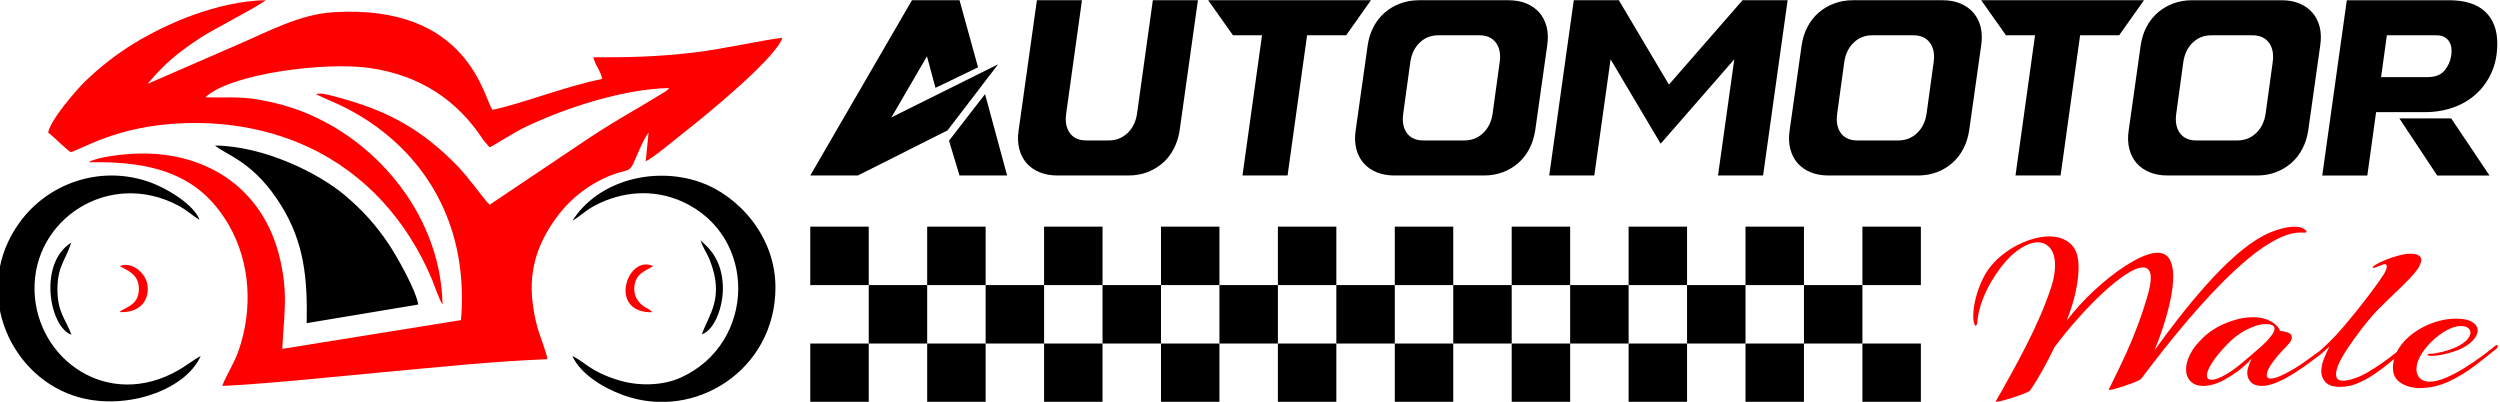<?xml version="1.0" encoding="UTF-8"?> <svg xmlns="http://www.w3.org/2000/svg" xmlns:xlink="http://www.w3.org/1999/xlink" xmlns:xodm="http://www.corel.com/coreldraw/odm/2003" xml:space="preserve" width="79.018mm" height="12.7mm" version="1.1" style="shape-rendering:geometricPrecision; text-rendering:geometricPrecision; image-rendering:optimizeQuality; fill-rule:evenodd; clip-rule:evenodd" viewBox="0 0 7901.8 1270"> <defs> <style type="text/css"> .fil1 {fill:black} .fil0 {fill:red} .fil2 {fill:black;fill-rule:nonzero} .fil3 {fill:red;fill-rule:nonzero} </style> </defs> <g id="Layer_x0020_1">  <path class="fil0" d="M152.12 418.49c24.03,19.94 46.09,43.21 70.4,62.29 31.74,-5.34 144.34,-85.01 363.75,-91.65 142.9,-4.34 273.77,22.93 386.3,74.85 184.19,85 315.53,236.66 391.71,416.62 9.53,22.51 23.74,66.44 34.42,82.02 -4.75,-272.97 -199.07,-514.01 -441.28,-609.36 -42.5,-16.73 -88.23,-29.19 -136.28,-37.84 -64.3,-11.58 -108.92,-5.7 -171.93,-7.97 80.41,-75.69 381.82,-112.67 519.95,-92.48 158.19,23.12 276.14,100.93 358.79,227.99l19.45 22.75c26.43,-12.53 69.34,-43.6 118.7,-66.93 125.05,-59.09 305.27,-117.56 448.74,-120.52 -5.43,6.3 -1.13,2.43 -8.01,8.03 -4.98,4.06 -3.09,2.63 -8.34,5.86 -99.47,61.26 -161.65,92.47 -271.99,167.84l-279.1 187.3c-11.79,-9.88 -65.94,-86.2 -101.17,-122.42 -105.92,-108.89 -209.06,-169.18 -355.34,-210.84 -41.68,-11.87 -79.02,-23.01 -91.56,-16.11 34.44,17.46 64.93,27.74 98.26,45.55 35.73,19.09 61.68,34.71 91.68,56.58 189.67,138.25 289.73,351.46 267.78,611.71l-564.87 90.91c5.59,-113.86 19.42,-173.84 -8.51,-289.7 -53.26,-220.89 -237.98,-340.84 -468.21,-326.67 -37.13,2.28 -110.85,10.69 -135.34,26.55 227.09,-5.27 359.17,52.55 443.82,199.89 66.58,115.91 76.32,262.55 30.29,395.12 -15.13,43.59 -37.67,74.27 -51.86,111.93 126.48,-5.24 372.76,-30.8 510.73,-43.58 169.6,-15.7 345.76,-34.07 516.77,-40.87 1.26,-11.22 -26.41,-81.08 -32.12,-103.33 -33.5,-130.41 -19.88,-230.22 56.64,-338.57 34.79,-49.25 85.07,-96.97 153.52,-129.39 69.14,-32.75 78.4,-13.41 94.68,-49.13 12,-26.37 31.88,-77.06 47.47,-96.11l-9.2 91.05c21.33,-8.92 91.46,-68.1 116.22,-87.31 71.98,-55.83 295.96,-239.35 315.73,-303.05 -60.31,6.51 -182.16,34.87 -281.24,46.68 -106.58,12.71 -203.24,15.58 -316.17,14.89 6.26,26.43 23.26,43.17 28.07,68.57 -114.02,22.02 -264.2,81.67 -347.09,97.36 -28.15,-38.09 -75,-334.84 -502.97,-308.34 -106.86,6.61 -205.35,60.98 -304.05,103.31l-282.59 122.97c52.51,-63.47 97.44,-100.3 168.78,-146.88 37.06,-24.21 192.76,-104.22 203.68,-117.55 -152.48,3.65 -311.79,73.07 -417.28,137.63 -57.16,34.99 -109.33,76.78 -153.89,120 -24.05,23.33 -106.79,117.37 -115.94,160.35zm226.76 422.79c17.78,11.42 60.42,22.62 60.1,71.83 -0.3,44.63 -29.99,54.01 -51.56,66.53 -6.06,3.51 -6.05,3.7 -9.58,6.63 52.67,3.47 91.63,-25.67 89.12,-77.68 -2.29,-47.46 -53.75,-84.03 -88.08,-67.31zm1683.42 145.6c-0.97,-1.03 -2.26,-2.22 -3.1,-2.91 -0.82,-0.67 -2.1,-1.96 -3.12,-2.75 -14.59,-11.17 -19.88,-8.21 -35.05,-25.28 -10.94,-12.32 -17.33,-27.25 -16.12,-47.26 2.6,-43.13 32.94,-51.51 59.75,-67.4 -82.66,-39.13 -145.07,149.71 -2.36,145.6z"></path> <path class="fil1" d="M634.42 1125.14c-20.02,10.28 -45.21,30.41 -69.83,44.59 -223.74,128.83 -450.49,-34.18 -455.47,-252.06 -5.14,-224.95 235.66,-383.06 453.71,-268.35 28.34,14.9 43.49,31.2 67.88,45.36 -16.55,-46.36 -102.1,-101.06 -166.59,-122.11 -152.74,-49.83 -313.6,8.37 -402.23,130.59 -148.77,205.16 -40.83,474.98 169.38,546.9 155.96,53.36 354.67,-14.37 403.15,-124.92zm-408.61 -67.09c-18.09,-50.16 -44.64,-70.47 -44.25,-144.94 0.39,-73.11 27.09,-92.94 43.49,-146 -105.19,65.39 -68.48,267.29 0.76,290.94zm453.73 -598.12c37.74,31.53 124.16,51.53 209.8,190.54 72.02,116.91 82.72,228.32 80.04,370.91l352.73 -58.85c-8.25,-47.95 -69.22,-155.03 -94.32,-192.27 -42.17,-62.56 -83.64,-106.85 -135.98,-151.53 -83.99,-71.71 -257.56,-157.06 -412.27,-158.8zm1605.1 439.54c-5.36,-98 -64.79,-130.21 -70.24,-140.53 3.88,18.52 20.65,41.46 29.41,63.99 46.81,120.34 -4.28,172.38 -25.44,233.86 41.64,-14.01 69.81,-92.66 66.27,-157.32zm-474.99 -202.28c21.78,-11.6 39.87,-31.03 68.23,-46.26 88.37,-47.44 188.74,-54.06 278.1,-13.91 240.86,108.24 233.65,449.26 -4.6,556.6 -57.61,25.95 -133.93,27.27 -196.45,8.06 -91.31,-28.05 -108.67,-59.99 -145.82,-76.17 24.67,53.87 91.25,98.15 161.04,123.51 226.48,82.27 480.81,-80.05 480.85,-340.36 0.04,-164.08 -119.17,-291.42 -238.06,-332.97 -144.66,-50.56 -322.25,-5.58 -403.29,121.5z"></path> <path class="fil2" d="M2956.81 277.69l-26.92 -99.71 -112.39 193.1 337.17 -167.78 -159.88 208.93 -283.34 142.45 -150.39 0 321.35 -553.97 150.37 0 58.57 212.09 -134.54 64.89zm75.97 276.99l-33.24 -110 113.97 -147.2 69.65 257.2 -150.38 0zm695.72 -142.45c-3.17,21.1 -9.37,40.49 -18.6,58.17 -9.24,17.67 -20.97,32.71 -35.23,45.11 -14.24,12.39 -30.47,22.02 -48.67,28.88 -18.2,6.86 -38.12,10.29 -59.76,10.29l-223.98 0c-21.11,0 -39.98,-3.43 -56.6,-10.29 -16.62,-6.86 -30.33,-16.49 -41.15,-28.88 -10.82,-12.4 -18.47,-27.44 -22.95,-45.11 -4.49,-17.68 -5.15,-37.07 -1.99,-58.17l57.78 -411.52 142.47 0 -49.86 357.71c-3.7,25.85 0.13,46.56 11.47,62.12 11.34,15.56 28.63,23.35 51.85,23.35l71.23 0c23.22,0 43,-7.79 59.36,-23.35 16.35,-15.56 26.39,-36.27 30.08,-62.12l49.86 -357.71 142.47 0 -57.78 411.52zm90.23 -411.52l514.46 0 -78.36 110.79 -123.47 0 -61.73 443.18 -142.47 0 61.74 -443.18 -91.81 0 -78.36 -110.79zm504.17 142.45c3.17,-21.63 9.37,-41.16 18.6,-58.57 9.24,-17.41 20.97,-32.31 35.22,-44.71 14.24,-12.4 30.61,-22.03 49.08,-28.88 18.46,-6.86 38.25,-10.29 59.35,-10.29l282.56 0c21.64,0 40.63,3.43 56.99,10.29 16.35,6.85 29.94,16.48 40.76,28.88 10.82,12.4 18.47,27.3 22.95,44.71 4.49,17.41 5.15,36.94 1.98,58.57l-38 269.07c-3.16,21.1 -9.36,40.49 -18.59,58.17 -9.24,17.67 -20.98,32.71 -35.22,45.11 -14.25,12.39 -30.48,22.02 -48.68,28.88 -18.2,6.86 -38.12,10.29 -59.75,10.29l-282.56 0c-21.11,0 -39.97,-3.43 -56.59,-10.29 -16.62,-6.86 -30.34,-16.49 -41.16,-28.88 -10.82,-12.4 -18.47,-27.44 -22.95,-45.11 -4.49,-17.68 -5.15,-37.07 -1.98,-58.17l37.99 -269.07zm112.39 215.26c-3.69,25.85 0.13,46.56 11.48,62.12 11.34,15.56 28.62,23.35 51.84,23.35l129.8 0c23.22,0 43,-7.79 59.37,-23.35 16.35,-15.56 26.38,-36.27 30.07,-62.12l22.16 -161.45c3.69,-25.85 -0.27,-46.56 -11.87,-62.12 -11.61,-15.57 -29.02,-23.35 -52.25,-23.35l-129.79 0c-23.22,0 -42.87,7.78 -58.97,23.35 -16.09,15.56 -25.99,36.27 -29.68,62.12l-22.16 161.45zm539 -357.71l142.46 0 158.3 266.7 232.69 -266.7 142.46 0 -77.56 553.97 -142.46 0 51.44 -367.2 -232.69 266.69 -158.3 -266.69 -51.45 367.2 -142.46 0 77.57 -553.97zm720.24 142.45c3.17,-21.63 9.37,-41.16 18.6,-58.57 9.24,-17.41 20.97,-32.31 35.22,-44.71 14.24,-12.4 30.61,-22.03 49.08,-28.88 18.46,-6.86 38.25,-10.29 59.35,-10.29l282.57 0c21.63,0 40.62,3.43 56.98,10.29 16.35,6.85 29.94,16.48 40.76,28.88 10.82,12.4 18.47,27.3 22.95,44.71 4.49,17.41 5.15,36.94 1.98,58.57l-38 269.07c-3.16,21.1 -9.36,40.49 -18.59,58.17 -9.24,17.67 -20.98,32.71 -35.22,45.11 -14.25,12.39 -30.47,22.02 -48.68,28.88 -18.2,6.86 -38.12,10.29 -59.75,10.29l-282.56 0c-21.11,0 -39.97,-3.43 -56.59,-10.29 -16.62,-6.86 -30.34,-16.49 -41.15,-28.88 -10.83,-12.4 -18.48,-27.44 -22.96,-45.11 -4.49,-17.68 -5.15,-37.07 -1.98,-58.17l37.99 -269.07zm112.39 215.26c-3.69,25.85 0.13,46.56 11.48,62.12 11.34,15.56 28.62,23.35 51.84,23.35l129.8 0c23.22,0 43,-7.79 59.37,-23.35 16.35,-15.56 26.38,-36.27 30.07,-62.12l22.16 -161.45c3.69,-25.85 -0.27,-46.56 -11.87,-62.12 -11.61,-15.57 -29.02,-23.35 -52.24,-23.35l-129.8 0c-23.22,0 -42.87,7.78 -58.97,23.35 -16.09,15.56 -25.99,36.27 -29.68,62.12l-22.16 161.45zm455.1 -357.71l514.46 0 -78.36 110.79 -123.47 0 -61.73 443.18 -142.47 0 61.74 -443.18 -91.81 0 -78.36 -110.79zm504.16 142.45c3.17,-21.63 9.38,-41.16 18.61,-58.57 9.24,-17.41 20.97,-32.31 35.22,-44.71 14.24,-12.4 30.6,-22.03 49.08,-28.88 18.46,-6.86 38.25,-10.29 59.35,-10.29l282.56 0c21.64,0 40.63,3.43 56.99,10.29 16.35,6.85 29.94,16.48 40.75,28.88 10.82,12.4 18.48,27.3 22.96,44.71 4.49,17.41 5.15,36.94 1.98,58.57l-38 269.07c-3.16,21.1 -9.36,40.49 -18.59,58.17 -9.24,17.67 -20.98,32.71 -35.22,45.11 -14.26,12.39 -30.48,22.02 -48.68,28.88 -18.2,6.86 -38.12,10.29 -59.76,10.29l-282.56 0c-21.1,0 -39.96,-3.43 -56.58,-10.29 -16.62,-6.86 -30.35,-16.49 -41.16,-28.88 -10.82,-12.4 -18.47,-27.44 -22.95,-45.11 -4.49,-17.68 -5.15,-37.07 -1.98,-58.17l37.98 -269.07zm112.4 215.26c-3.69,25.85 0.13,46.56 11.48,62.12 11.34,15.56 28.62,23.35 51.83,23.35l129.81 0c23.22,0 43,-7.79 59.36,-23.35 16.36,-15.56 26.39,-36.27 30.08,-62.12l22.16 -161.45c3.69,-25.85 -0.27,-46.56 -11.87,-62.12 -11.61,-15.57 -29.02,-23.35 -52.25,-23.35l-129.79 0c-23.22,0 -42.88,7.78 -58.97,23.35 -16.09,15.56 -25.99,36.27 -29.68,62.12l-22.16 161.45zm539 -357.71l322.91 0c50.66,0 88.78,12 114.37,36.01 25.6,24 38.39,57.63 38.39,100.9 0,33.24 -5.8,63.18 -17.41,89.82 -11.62,26.64 -27.71,49.46 -48.28,68.46 -20.58,18.99 -44.85,33.5 -72.82,43.52 -27.96,10.03 -58.3,15.04 -91.02,15.04l-153.54 0 -27.71 200.22 -142.46 0 77.57 -553.97zm108.43 242.95l147.21 0c23.75,0 41.42,-6.85 53.03,-20.57 11.61,-13.72 18.73,-29.55 21.37,-47.49 1.05,-6.85 1.32,-13.98 0.79,-21.36 -0.53,-7.39 -2.51,-14.25 -5.94,-20.58 -3.43,-6.33 -8.44,-11.61 -15.03,-15.83 -6.6,-4.22 -15.7,-6.33 -27.31,-6.33l-155.92 0 -18.2 132.16zm221.61 130.58l121.1 180.44 -165.42 0 -119.52 -180.44 163.84 0z"></path> <rect class="fil1" x="2561.05" y="716.34" width="184.75" height="184.73"></rect> <rect class="fil1" x="2745.81" y="901.07" width="184.75" height="184.73"></rect> <rect class="fil1" x="2561.05" y="1085.8" width="184.75" height="184.73"></rect> <rect class="fil1" x="2930.55" y="716.34" width="184.75" height="184.73"></rect> <rect class="fil1" x="3115.31" y="901.07" width="184.75" height="184.73"></rect> <rect class="fil1" x="2930.55" y="1085.8" width="184.75" height="184.73"></rect> <rect class="fil1" x="3300.05" y="716.34" width="184.75" height="184.73"></rect> <rect class="fil1" x="3484.81" y="901.07" width="184.75" height="184.73"></rect> <rect class="fil1" x="3300.05" y="1085.8" width="184.75" height="184.73"></rect> <rect class="fil1" x="3669.55" y="716.34" width="184.75" height="184.73"></rect> <rect class="fil1" x="3854.31" y="901.07" width="184.75" height="184.73"></rect> <rect class="fil1" x="3669.55" y="1085.8" width="184.75" height="184.73"></rect> <rect class="fil1" x="4039.05" y="716.34" width="184.75" height="184.73"></rect> <rect class="fil1" x="4223.81" y="901.07" width="184.75" height="184.73"></rect> <rect class="fil1" x="4039.05" y="1085.8" width="184.75" height="184.73"></rect> <rect class="fil1" x="4408.55" y="716.34" width="184.75" height="184.73"></rect> <rect class="fil1" x="4593.31" y="901.07" width="184.75" height="184.73"></rect> <rect class="fil1" x="4408.55" y="1085.8" width="184.75" height="184.73"></rect> <rect class="fil1" x="4778.05" y="716.34" width="184.75" height="184.73"></rect> <rect class="fil1" x="4962.81" y="901.07" width="184.75" height="184.73"></rect> <rect class="fil1" x="4778.05" y="1085.8" width="184.75" height="184.73"></rect> <rect class="fil1" x="5147.55" y="716.34" width="184.75" height="184.73"></rect> <rect class="fil1" x="5332.31" y="901.07" width="184.75" height="184.73"></rect> <rect class="fil1" x="5147.55" y="1085.8" width="184.75" height="184.73"></rect> <rect class="fil1" x="5517.05" y="716.34" width="184.75" height="184.73"></rect> <rect class="fil1" x="5701.81" y="901.07" width="184.75" height="184.73"></rect> <rect class="fil1" x="5517.05" y="1085.8" width="184.75" height="184.73"></rect> <rect class="fil1" x="5886.56" y="716.34" width="184.75" height="184.73"></rect> <rect class="fil1" x="5886.56" y="1085.8" width="184.75" height="184.73"></rect> <path class="fil3" d="M6307.87 1268.5c3.95,-6.49 10.84,-18.47 20.7,-35.95 9.86,-17.47 21.55,-38.57 35.07,-63.28 13.51,-24.72 27.74,-51.68 42.66,-80.89 14.93,-29.21 29.02,-59.16 42.25,-89.87 13.24,-30.71 24.64,-60.54 34.22,-89.5 4.5,-13.48 7.75,-26.08 9.71,-37.82 1.98,-11.73 2.96,-22.59 2.96,-32.58 0,-23.46 -5.07,-41.44 -15.21,-53.92 -10.13,-12.48 -23.37,-18.72 -39.71,-18.72 -18.58,0 -39.85,8.61 -63.79,25.84 -23.94,17.22 -48.01,44.31 -72.23,81.25 -15.21,22.97 -27.74,47.19 -37.6,72.65 -9.86,25.46 -15.64,50.18 -17.32,74.14 -0.57,4.5 -1.84,7.49 -3.8,8.99 -1.98,1.5 -3.54,0.5 -4.65,-2.99 -2.82,-7.49 -4.23,-16.48 -4.23,-26.97 0,-14.97 2.11,-31.7 6.34,-50.17 4.22,-18.48 10.28,-36.83 18.16,-55.05 7.89,-18.22 16.9,-34.08 27.04,-47.56 14.65,-18.97 32.66,-35.95 54.08,-50.92 21.4,-14.98 43.93,-26.72 67.58,-35.2 23.66,-8.49 46.19,-12.74 67.6,-12.74 26.47,0 48.45,7.49 65.9,22.47 17.46,14.98 26.2,39.94 26.2,74.9 0,21.46 -2.82,46.05 -8.45,73.76 -5.63,27.72 -15.21,59.29 -28.73,94.74 25.34,-33.45 54.49,-65.4 87.45,-95.86 32.95,-30.46 64.91,-55.67 95.89,-75.64 23.11,-14.98 43.1,-25.84 60,-32.58 16.9,-6.74 31.26,-10.11 43.08,-10.11 18.03,0 30.85,6.87 38.45,20.6 7.6,13.73 11.41,31.58 11.41,53.54 0,21.47 -2.82,45.81 -8.45,73.03 -5.63,27.21 -12.96,54.79 -21.97,82.75 -9.01,27.96 -18.59,54.17 -28.72,78.64 23.09,-32.45 48.58,-66.53 76.45,-102.23 27.89,-35.7 56.9,-70.52 87.03,-104.48 30.14,-33.95 60.56,-64.53 91.26,-91.74 30.69,-27.21 60.41,-48.55 89.13,-64.03 14.08,-7.49 30.28,-14.11 48.58,-19.85 18.31,-5.74 35.07,-8.61 50.28,-8.61 16.89,0 29.01,4.24 36.33,12.73 1.13,2 1.69,3 1.69,3 0,1.99 -1.41,2.99 -4.23,2.99 -2.81,0 -5.63,0 -8.45,0 -23.65,-1.5 -50.12,5.12 -79.42,19.85 -29.29,14.73 -59.85,35.32 -91.67,61.78 -31.82,26.47 -63.64,56.17 -95.47,89.13 -31.83,32.95 -62.8,67.03 -92.95,102.23 -30.13,35.2 -58.01,69.15 -83.64,101.85 -25.63,32.7 -48.02,61.79 -67.17,87.25 -1.13,2 -7.19,5.24 -18.17,9.74 -10.98,4.49 -23.24,8.98 -36.75,13.48 -13.52,4.49 -25.07,7.86 -34.65,10.11 -9.56,2.25 -13.79,2.37 -12.67,0.37 3.94,-8.48 10.71,-22.34 20.28,-41.56 9.57,-19.23 20.7,-42.57 33.38,-70.03 12.67,-27.46 25.2,-57.67 37.59,-90.62 12.4,-32.95 23.66,-67.4 33.8,-103.35 5.06,-19.47 7.6,-35.2 7.6,-47.18 0,-21.97 -8.16,-32.96 -24.5,-32.96 -13.52,0 -31.26,7.12 -53.23,21.35 -21.96,14.23 -45.9,33.33 -71.82,57.29 -25.91,23.97 -52.24,50.93 -78.99,80.89 -26.76,29.95 -51.96,60.66 -75.62,92.11 -11.84,24.47 -24.22,48.44 -37.19,71.9 -12.95,23.47 -26.46,45.44 -40.55,65.91 -1.68,1.99 -8.31,5.24 -19.86,9.73 -11.54,4.5 -24.36,8.99 -38.44,13.48 -14.08,4.5 -26.19,7.87 -36.33,10.11 -10.14,2.25 -14.65,2.38 -13.52,0.38zm656.5 -48.68c-17.46,0 -30.98,-4.87 -40.56,-14.61 -9.57,-9.73 -14.36,-22.34 -14.36,-37.82 0,-14.48 4.37,-30.45 13.1,-47.93 8.73,-17.47 22.68,-35.2 41.82,-53.17 19.72,-18.97 44.23,-34.33 73.51,-46.06 29.29,-11.73 57.18,-17.6 83.65,-17.6 21.41,0 39.71,4.12 54.92,12.36 15.2,8.23 25.34,18.6 30.41,31.08 6.21,0 13.94,1.5 23.24,4.49 9.3,3 13.94,8.49 13.94,16.48 0,5.49 -3.1,11.73 -9.29,18.72 -3.95,4.99 -10.84,12.48 -20.7,22.47 -9.86,9.98 -19.01,20.72 -27.46,32.2 -6.76,8.99 -12.11,17.35 -16.06,25.09 -3.93,7.74 -5.91,14.36 -5.91,19.85 0,7.49 4.22,11.23 12.67,11.23 9.58,0 23.94,-4.74 43.1,-14.23 20.83,-10.48 40.84,-22.47 59.98,-35.95 19.16,-13.48 34.08,-24.21 44.78,-32.2 2.82,-2 4.79,-3 5.92,-3 2.25,0 3.37,1.25 3.37,3.75 0,2.99 -1.41,5.74 -4.21,8.24 -5.08,3.99 -14.93,11.48 -29.57,22.46 -14.66,10.99 -31.41,22.47 -50.29,34.46 -18.86,11.98 -37.3,21.71 -55.33,29.2 -9.02,3.5 -17.32,6.12 -24.92,7.87 -7.61,1.75 -14.51,2.62 -20.71,2.62 -15.2,0 -26.76,-3.87 -34.64,-11.61 -7.89,-7.74 -11.82,-17.85 -11.82,-30.33 0,-4.99 0.83,-10.24 2.52,-15.73 1.69,-5.49 3.67,-10.98 5.91,-16.48l5.93 -12.73c-14.65,15.98 -29.3,29.34 -43.95,40.07 -14.64,10.74 -29.28,20.1 -43.93,28.09 -12.39,6.49 -24.08,11.23 -35.06,14.23 -10.99,2.99 -20.98,4.49 -30,4.49zm26.2 -19.47c10.14,0 24.78,-5.37 43.93,-16.11 19.16,-10.73 41.4,-27.33 66.75,-49.8 3.38,-2.99 9.72,-8.36 19.01,-16.1 9.3,-7.74 19.29,-16.48 30,-26.21 10.7,-9.74 19.86,-19.48 27.46,-29.21 7.6,-9.74 11.41,-17.85 11.41,-24.34 0,-9.49 -9.3,-14.23 -27.89,-14.23 -16.34,0 -35.91,5.62 -58.72,16.85 -22.82,11.23 -44.65,27.83 -65.48,49.8 -21.4,22.47 -37.04,41.82 -46.9,58.05 -9.85,16.22 -14.78,28.58 -14.78,37.07 0,9.48 5.07,14.23 15.21,14.23zm407.24 22.46c-22.53,0 -38.3,-4.86 -47.31,-14.6 -9.02,-9.74 -13.52,-21.09 -13.52,-34.08 0,-12.48 2.68,-25.71 8.02,-39.69 5.36,-13.98 11.41,-27.21 18.18,-39.69 -7.33,6.99 -14.37,13.35 -21.13,19.1 -6.76,5.74 -12.39,10.36 -16.9,13.85 -2.25,1.5 -4.5,2.25 -6.76,2.25 -2.81,0 -4.22,-1.25 -4.22,-3.75 0,-2.49 1.69,-4.74 5.07,-6.74 11.83,-8.98 25.63,-21.22 41.4,-36.7 15.77,-15.47 30.42,-31.2 43.93,-47.18 11.27,-12.98 24.79,-29.21 40.56,-48.68 15.77,-19.47 31.82,-40.07 48.16,-61.79 16.34,-21.71 30.42,-41.56 42.25,-59.53 1.69,-3 3.52,-6.75 5.49,-11.24 1.97,-4.49 2.96,-8.49 2.96,-11.98 0,-4.99 -2.26,-7.49 -6.76,-7.49 -1.13,0 -4.36,1 -9.72,2.99 -5.35,2 -10.56,4 -15.63,6 -5.07,1.99 -8.17,2.99 -9.29,2.99 -4.52,0 -4.23,-2.24 0.84,-6.74 9.02,-5.99 20.42,-11.86 34.22,-17.6 13.8,-5.74 28.02,-10.61 42.67,-14.6 14.64,-4 27.04,-5.99 37.17,-5.99 23.66,0 35.49,6.74 35.49,20.22 0,6.99 -3.66,16.22 -10.99,27.71 -6.19,8.98 -15.2,19.59 -27.03,31.83 -11.83,12.23 -24.93,25.21 -39.29,38.94 -14.36,13.73 -28.31,27.21 -41.82,40.44 -13.52,13.23 -24.79,24.84 -33.8,34.83 -2.26,2.5 -7.74,8.99 -16.47,19.47 -8.74,10.49 -18.6,23.09 -29.57,37.82 -10.99,14.73 -21.98,30.21 -32.96,46.44 -10.98,16.22 -20,31.7 -27.04,46.43 -7.04,14.73 -10.56,27.09 -10.56,37.07 0,13.48 7.32,20.22 21.97,20.22 9.58,0 21.68,-2.49 36.34,-7.49 14.08,-4.49 28.85,-11.36 44.34,-20.59 15.51,-9.24 30.71,-19.1 45.64,-29.59 14.92,-10.48 28.16,-20.47 39.71,-29.95 11.54,-9.49 20.14,-16.73 25.77,-21.72 3.37,-3 6.19,-4.49 8.45,-4.49 2.25,0 3.37,1.24 3.37,3.74 0,2.5 -1.4,4.99 -4.22,7.49 -9.01,8.49 -21.27,19.47 -36.75,32.95 -15.49,13.48 -32.68,27.09 -51.54,40.82 -18.87,13.73 -38.45,25.21 -58.72,34.45 -20.28,9.24 -40.28,13.85 -60,13.85zm252.65 3.75c-24.79,0 -45.49,-5.37 -62.11,-16.1 -16.62,-10.74 -24.92,-26.34 -24.92,-46.81 0,-21.97 5.91,-42.44 17.73,-61.41 11.84,-18.98 27.61,-35.58 47.32,-49.81 19.72,-14.23 41.27,-25.34 64.64,-33.32 23.38,-7.99 46.61,-11.99 69.7,-11.99 23.09,0 40.28,3.62 51.55,10.86 11.26,7.24 16.9,16.1 16.9,26.59 0,9.99 -5.22,20.59 -15.64,31.83 -10.41,11.23 -25.49,21.09 -45.21,29.58 -12.38,4.99 -26.61,9.36 -42.66,13.11 -16.06,3.74 -29.99,5.61 -41.82,5.61 -9.02,0 -13.52,-1.24 -13.52,-3.74 0,-2 3.94,-3 11.82,-3 7.33,0 18.73,-1.87 34.23,-5.61 15.49,-3.75 30.55,-8.86 45.2,-15.36 16.33,-7.98 27.88,-15.97 34.64,-23.96 6.76,-7.99 10.14,-15.23 10.14,-21.72 0,-5.99 -2.68,-10.98 -8.03,-14.98 -5.35,-3.99 -12.81,-5.99 -22.39,-5.99 -9,0 -19.15,2.25 -30.42,6.74 -16.33,6.49 -33.09,17.1 -50.27,31.83 -17.18,14.73 -31.4,30.83 -42.67,48.31 -11.25,17.47 -16.9,34.2 -16.9,50.17 0,10.99 3.52,20.22 10.56,27.71 7.04,7.49 17.61,11.24 31.69,11.24 14.65,0 31.55,-4.12 50.69,-12.36 19.16,-8.24 38.6,-18.47 58.31,-30.71 19.72,-12.23 38.02,-24.59 54.92,-37.07 16.9,-12.48 30.41,-22.96 40.55,-31.45 3.39,-3 5.91,-4.5 7.61,-4.5 1.69,0 2.54,1.25 2.54,3.75 0,3.49 -1.7,6.49 -5.08,8.99 -21.4,17.47 -44.64,35.69 -69.7,54.67 -25.07,18.97 -51.83,35.07 -80.27,48.3 -28.45,13.23 -58.16,20.1 -89.13,20.6z"></path> </g> </svg> 